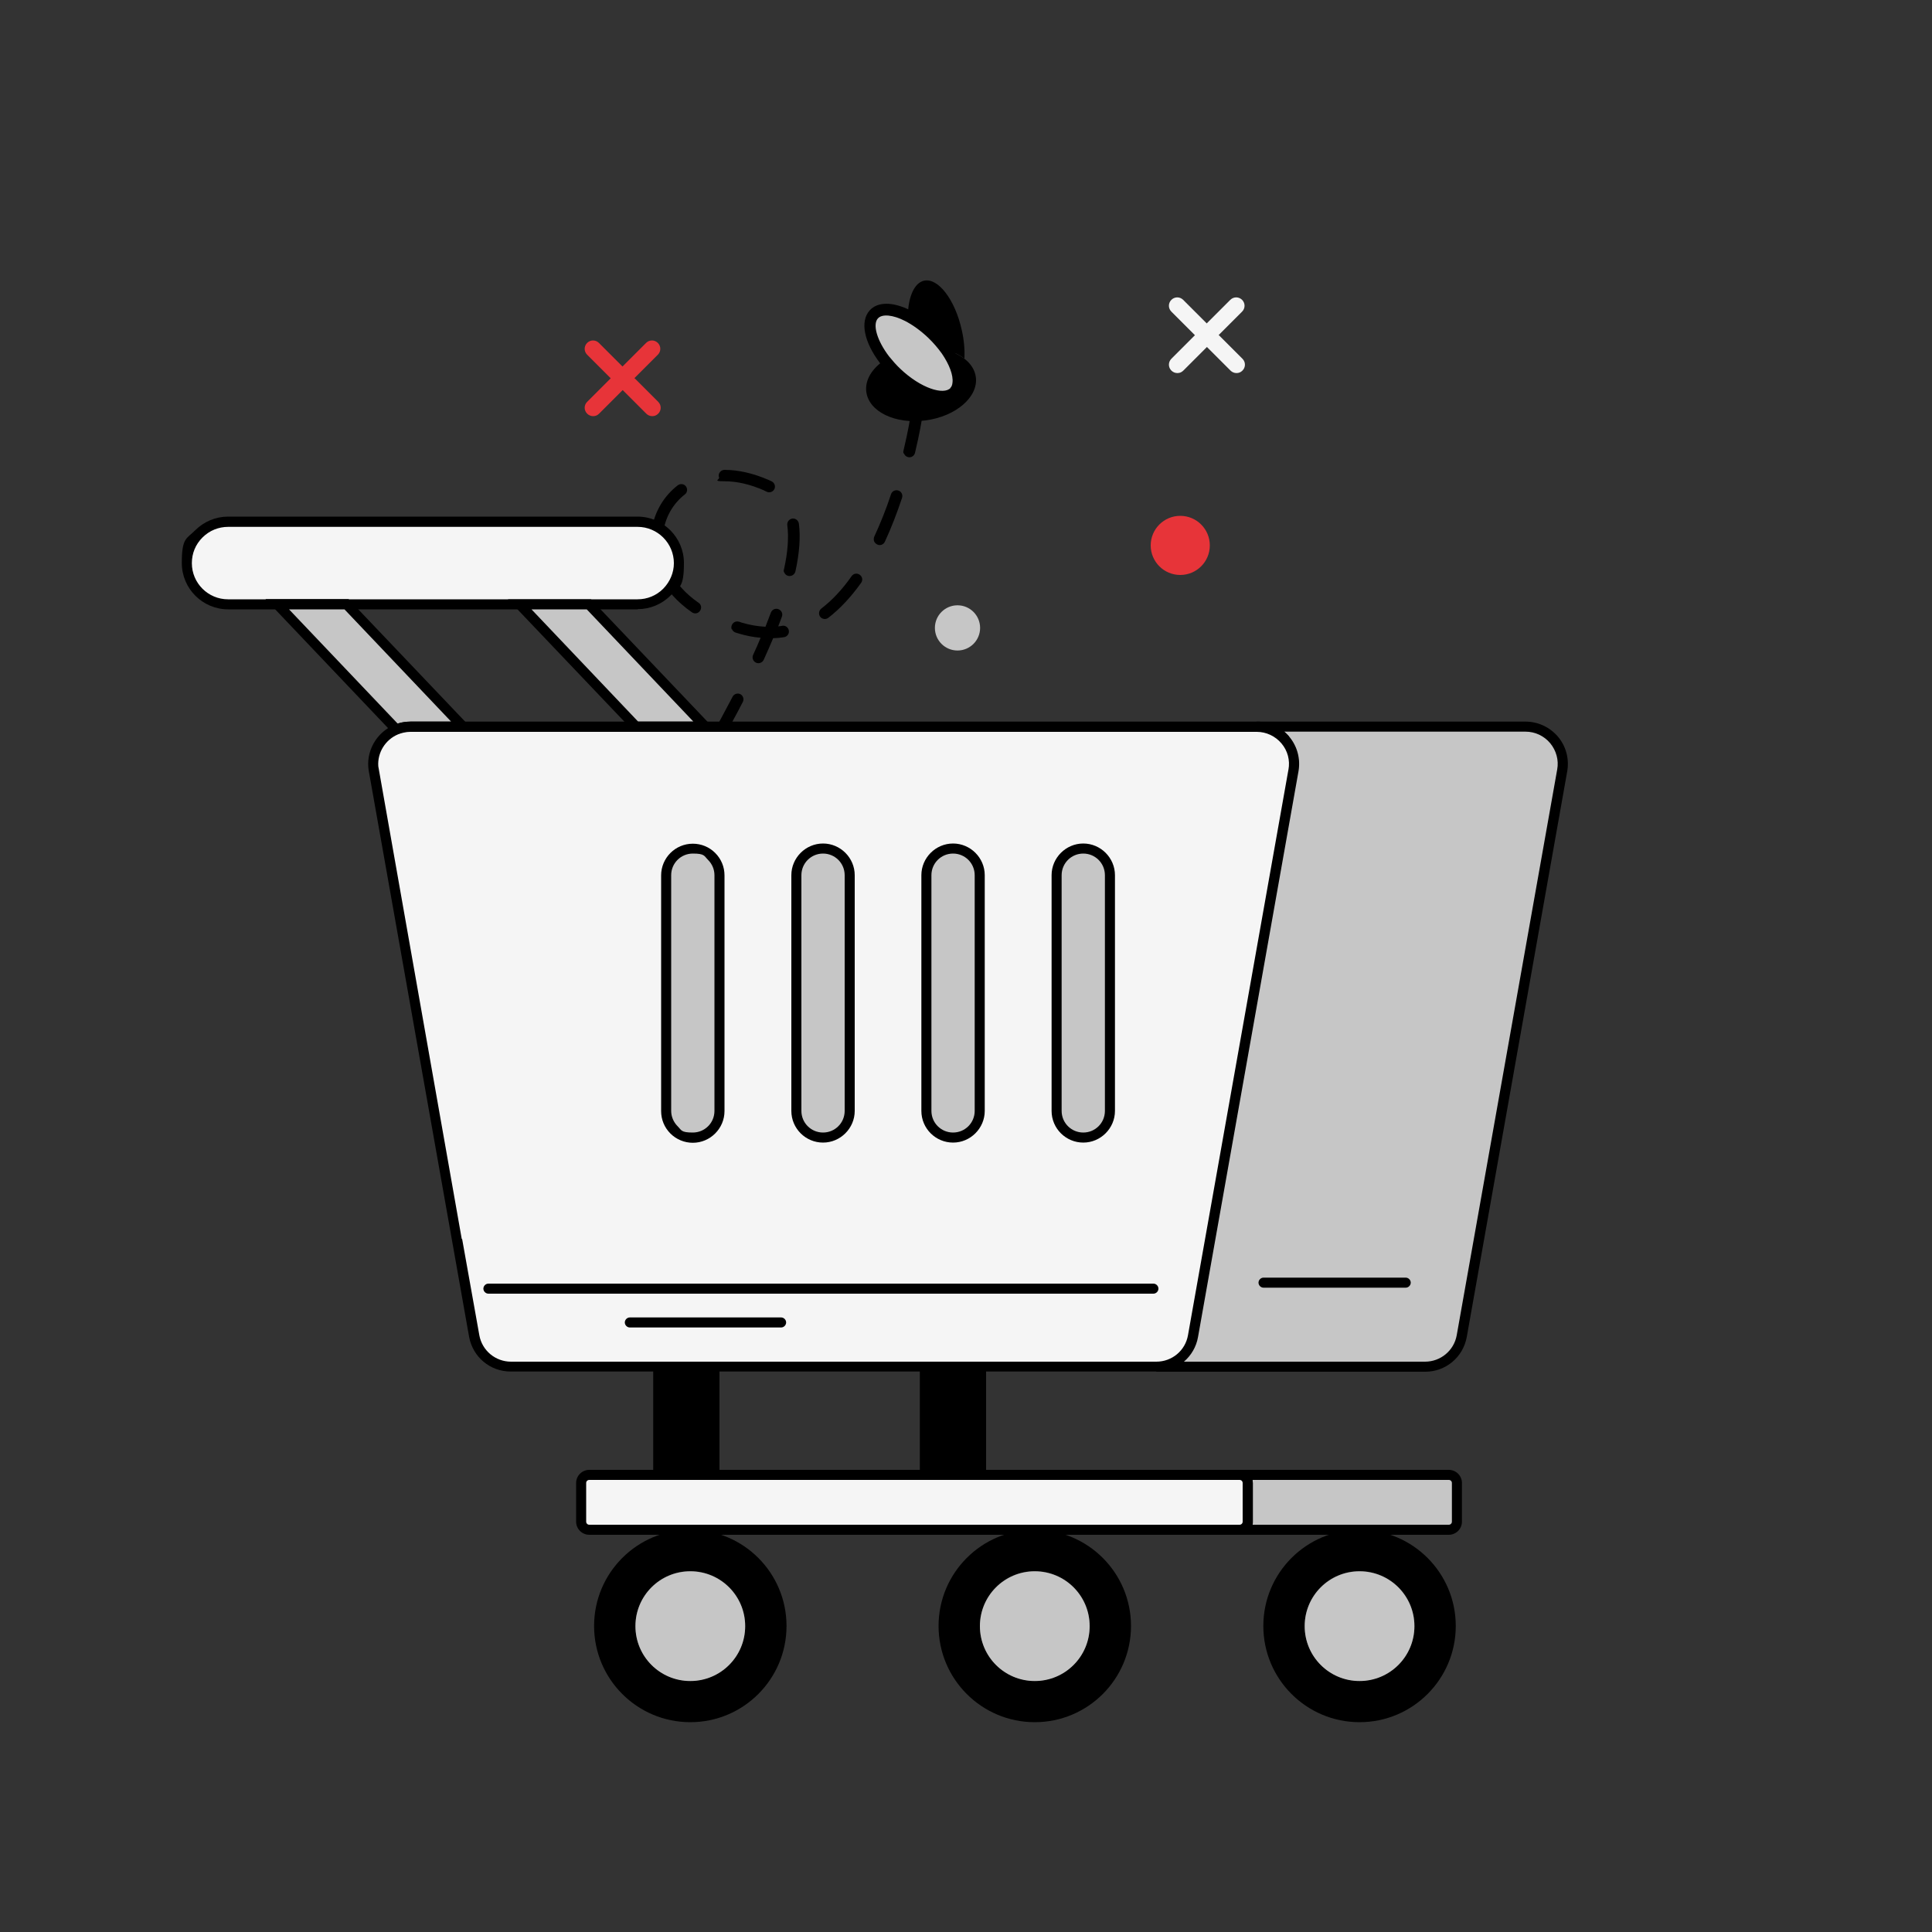 <?xml version="1.0" encoding="UTF-8"?>
<svg version="1.1" viewBox="0 0 1e3 1e3" xmlns="http://www.w3.org/2000/svg">
<rect x="0" y="0" width="1e3" height="1e3" fill="#333333" stroke="none"/>
<defs>
<style>.cls-1 {
        fill: #c6c6c6;
      }

      .cls-2 {
        fill: #f5f5f5;
      }

      .cls-3 {
        fill: #e73439;
      }</style>
</defs>
<g data-name="Ebene_1">
<path d="M315.8,465.2c-.3-.9-.2-1.9.4-2.7,0,0,5.5-7.7,13.7-19.8.9-1.4,2.8-1.7,4.2-.8,1.4.9,1.7,2.8.8,4.2-8.2,12.2-13.7,19.9-13.8,20-1,1.3-2.8,1.6-4.2.7-.5-.4-.9-.9-1.1-1.4v-.2h0ZM342.7,425.2c-.3-.8-.2-1.8.3-2.6,4.4-6.9,8.6-13.7,12.7-20.4.9-1.4,2.7-1.9,4.1-1s1.9,2.7,1,4.1c-4.1,6.7-8.3,13.6-12.7,20.5-.9,1.4-2.7,1.8-4.1.9-.6-.4-1-.9-1.2-1.5h0ZM367.6,384.1c-.3-.8-.2-1.7.2-2.5,4.1-7.2,7.9-14.3,11.4-21,.8-1.5,2.6-2,4-1.3,1.5.8,2,2.6,1.3,4-3.5,6.8-7.4,13.9-11.5,21.2-.8,1.4-2.6,1.9-4.1,1.1-.7-.4-1.1-1-1.4-1.6h.1ZM341.2,297.9c-.5-1.4.1-3,1.5-3.7,1.5-.8,3.3-.2,4,1.3,3.2,6.3,8.2,11.9,14.9,16.5,1.4.9,1.7,2.8.7,4.2s-2.8,1.7-4.2.7c-7.5-5.2-13.2-11.6-16.9-18.7,0-.1-.1-.2-.2-.4h.2ZM337.6,274.6c-.2-.5-.2-1-.1-1.5,1.6-8.7,6.3-16.5,13.3-21.9,1.3-1,3.2-.8,4.2.5s.8,3.2-.5,4.2c-5.8,4.5-9.7,11-11,18.3-.3,1.6-1.9,2.7-3.5,2.4-1.1-.2-1.9-1-2.3-2h-.1ZM378.7,325.7c-.2-.6-.2-1.2,0-1.9.5-1.6,2.2-2.5,3.8-2,.4.1.8.2,1.2.4,4.3,1.3,8.4,2,12.5,2.2,1-2.5,1.9-4.9,2.8-7.3.6-1.6,2.3-2.4,3.9-1.8s2.4,2.3,1.8,3.9-1.2,3.3-1.9,5c.7,0,1.4-.2,2.1-.3,1.6-.3,3.2.9,3.4,2.5.3,1.6-.9,3.2-2.5,3.4-1.8.3-3.7.5-5.6.5-1.5,3.6-3.2,7.4-4.9,11.2-.7,1.5-2.5,2.2-4,1.5s-2.2-2.5-1.5-4c1.4-3,2.7-6,3.9-8.9-3.8-.3-7.8-1.1-11.7-2.3-.4-.1-.9-.3-1.3-.4-.9-.3-1.6-1-1.9-1.9v.2h0ZM372.2,247.2c-.1-.3-.2-.7-.2-1,0-1.7,1.4-3,3-3,7.3,0,14.9,1.8,22.8,5.2.6.3,1.2.5,1.7.8,1.5.8,2,2.6,1.3,4-.8,1.5-2.6,2-4,1.3s-.9-.4-1.4-.7c-7.1-3.1-13.9-4.7-20.4-4.7s-2.4-.8-2.8-2h0ZM405.8,296.2c-.2-.5-.2-1.1,0-1.6,2-8.9,2.5-16.6,1.7-22.8-.2-1.6.9-3.1,2.6-3.4,1.6-.2,3.1.9,3.4,2.6.9,6.9.3,15.2-1.8,24.8-.4,1.6-2,2.6-3.6,2.3-1.1-.2-1.9-1-2.2-1.9h-.1ZM424.1,318.4c-.4-1.2,0-2.6,1-3.4,5.5-4.2,10.8-9.8,15.7-16.8,1-1.4,2.8-1.7,4.2-.7,1.4,1,1.7,2.8.7,4.2-5.3,7.4-11,13.5-17,18.1-1.3,1-3.2.7-4.2-.6-.2-.3-.3-.5-.4-.8h0ZM452.4,280.1c-.2-.7-.2-1.5.1-2.3,3.1-6.7,6.1-14.1,8.7-22,.5-1.6,2.2-2.4,3.8-1.9,1.6.5,2.4,2.2,1.9,3.8-2.7,8.1-5.7,15.8-8.9,22.7-.7,1.5-2.5,2.2-4,1.4-.8-.4-1.3-1-1.6-1.7ZM467.7,234.7c-.2-.5-.2-1.1,0-1.7,2.4-10.1,3.5-17,3.5-17.3.2-1.4,1.3-2.4,2.7-2.5.9,0,1.8.3,2.5.9.6.7.9,1.6.8,2.5,0,.3-1.1,7.4-3.6,17.8-.4,1.6-2,2.6-3.6,2.2-1-.2-1.8-1-2.1-1.9h-.2,0Z"/>
<rect class="cls-1" x="344.8" y="439.2" width="27.6" height="149.6" rx="13.8" ry="13.8"/>
<path class="cls-1" d="m426 439.2c-7.6 0-13.8 6.2-13.8 13.8v122c0 7.6 6.2 13.8 13.8 13.8s13.8-6.2 13.8-13.8v-122c0-7.6-6.2-13.8-13.8-13.8z"/>
<path class="cls-1" d="m493.3 439.2c-7.6 0-13.8 6.2-13.8 13.8v122c0 7.6 6.2 13.8 13.8 13.8s13.8-6.2 13.8-13.8v-122c0-7.6-6.2-13.8-13.8-13.8z"/>
<path class="cls-1" d="m560.7 439.2c-7.6 0-13.8 6.2-13.8 13.8v122c0 7.6 6.2 13.8 13.8 13.8s13.8-6.2 13.8-13.8v-122c0-7.6-6.2-13.8-13.8-13.8z"/>
<path d="m499.2 185.6c-2.5-1.9-5.6-3.4-9.2-4.4-2-2.9-4.5-5.9-7.4-8.7-4.1-4-8.6-7.1-12.7-9.2 0.2-9.6 3.3-16.8 8.3-18 7.3-1.7 16.1 9.7 19.6 25.5 1.2 5.2 1.6 10.3 1.4 14.8z"/>
<path d="m479.1 217.6c-15.7 2.1-29.4-4.5-30.7-14.8-0.8-6.1 3-12.2 9.6-16.5 1.7 2.3 3.7 4.5 6 6.7 11.5 11.1 25.1 15.5 30.2 9.9 1.1-1.2 1.7-2.7 1.9-4.4 0.6-4.6-1.7-10.9-6.1-17.2 3.6 1 6.7 2.5 9.2 4.4 3.3 2.5 5.4 5.8 5.9 9.5 1.3 10.3-10.3 20.3-26 22.4z"/>
<path class="cls-1" d="M494.1,202.8c-5.1,5.6-18.7,1.2-30.2-9.9-2.2-2.2-4.2-4.4-6-6.7-7.2-9.4-9.8-19.1-5.6-23.6,3.3-3.6,10-3.1,17.4.6,4.2,2.1,8.6,5.2,12.7,9.2,2.9,2.8,5.4,5.7,7.4,8.7,4.4,6.3,6.6,12.6,6.1,17.2-.2,1.7-.8,3.2-1.9,4.4h.1Z"/>
<path d="M469.8,201.6c10.7,7.4,21.3,8.9,26.4,3.2h0c1.5-1.6,2.4-3.7,2.7-6.1.7-5.4-1.7-12.2-6.6-19.3-2.2-3.2-4.8-6.3-7.8-9.1-4.2-4-8.9-7.4-13.4-9.7-9-4.5-16.8-4.5-20.9,0-5.2,5.7-3,16.5,5.4,27.5,1.8,2.4,3.9,4.8,6.3,7,2.6,2.5,5.3,4.7,7.9,6.5h0ZM492,200.8c-3.5,3.8-15.3.3-26.1-10-2.1-2-4-4.2-5.7-6.3-6.2-8.1-8.7-16.5-5.8-19.7,2.2-2.4,7.7-1.9,14,1.3,4.1,2.1,8.2,5.1,12,8.7,2.7,2.6,5.1,5.4,7.1,8.2,3.9,5.7,6,11.3,5.5,15.1-.1,1.2-.5,2.1-1.1,2.7h.1Z"/>
<path class="cls-1" d="m754.1 767.6v20c0 2.3-1.9 4.2-4.2 4.2h-108.2c2.3 0 4.2-1.9 4.2-4.2v-20c0-2.3-1.9-4.2-4.2-4.2h108.2c2.3 0 4.2 1.9 4.2 4.2z"/>
<path d="M749.9,794.4h-108.2v-5.2c.9,0,1.6-.7,1.6-1.6v-20c0-.9-.7-1.6-1.6-1.6v-5.2h108.2c3.8,0,6.8,3.1,6.8,6.8v20c0,3.8-3.1,6.8-6.8,6.8ZM648.3,789.2h101.6c.9,0,1.6-.7,1.6-1.6v-20c0-.9-.7-1.6-1.6-1.6h-101.6c0,.5.2,1.1.2,1.6v20c0,.6,0,1.1-.2,1.6Z"/>
<path class="cls-1" d="m808.6 398.7-52 292.8c-1.6 9.2-9.6 15.9-19 15.9h-139.1c9.3 0 17.3-6.7 19-15.9l52-292.8c2.1-11.8-7-22.6-19-22.6h139.1c12 0 21.1 10.8 19 22.6z"/>
<path d="M737.6,710h-139.1v-5.2c8.1,0,15-5.8,16.4-13.7l52-292.8c.9-4.9-.5-9.8-3.6-13.6-3.2-3.8-7.8-6-12.8-6v-5.2h139.1c6.5,0,12.6,2.9,16.8,7.8,4.2,5,5.9,11.5,4.8,17.9l-52,292.8c-1.9,10.5-10.9,18-21.5,18h-.1ZM612.7,704.8h124.9c8.1,0,15-5.8,16.4-13.7l52-292.8c.9-4.9-.5-9.8-3.6-13.6-3.2-3.8-7.8-6-12.8-6h-124.9c.9.8,1.8,1.7,2.6,2.6,4.2,5,5.9,11.5,4.8,17.9l-52,292.8c-.9,5.2-3.6,9.6-7.3,12.8h-.1Z"/>
<path class="cls-2" d="m650.5 376.1h-438c-2.6 0-5.1 0.5-7.4 1.5-8 3.4-13.2 12-11.6 21.2l0.2 1.1c4.3 7.4 7.5 30.9 9.3 42.3s10.4 62.4 10.7 64.1c4.4 24.1 4.4 39.8 12.2 74.7s0.2 19 9.1 44c2.6 7.4 108.9-85.3 110-77.3v-94.4c0-7.6 6.1-13.8 13.7-13.8s7.2 1.5 9.8 4c2.5 2.5 4 5.9 4 9.8v122c0 7.6-6.2 13.8-13.8 13.8s-7.3-1.6-9.8-4c-2.5-2.5-4-5.9-4-9.8v-44.1c-3.9 27.6-49.2 8.6-68.6 26.7-4.9 4.6-11.4 29.4-17 33.1-9.7 6.4-18.2-1.8-29.6 1.5-8.1 2.4 7.1 29.2 5.5 40.5l10.4 58.7c1.6 9.2 9.6 15.9 19 15.9h334c9.3 0 17.3-6.7 19-15.9l52-292.8c2.1-11.8-7-22.6-19-22.6v-0.2zm-210.7 198.9c0 7.6-6.2 13.8-13.8 13.8s-13.8-6.2-13.8-13.8v-122c0-7.6 6.2-13.8 13.8-13.8s13.8 6.2 13.8 13.8v122zm67.3 0c0 7.6-6.2 13.8-13.8 13.8s-13.8-6.2-13.8-13.8v-122c0-7.6 6.2-13.8 13.8-13.8s13.8 6.2 13.8 13.8v122zm67.4 0c0 7.6-6.2 13.8-13.8 13.8s-13.8-6.2-13.8-13.8v-122c0-7.6 6.2-13.8 13.8-13.8s13.8 6.2 13.8 13.8v122z"/>
<path d="M597,669.6H252.8c-1.4,0-2.6-1.2-2.6-2.6s1.2-2.6,2.6-2.6h344.2c1.4,0,2.6,1.2,2.6,2.6s-1.2,2.6-2.6,2.6Z"/>
<path d="m404.3 687.1h-78.3c-1.4 0-2.6-1.2-2.6-2.6s1.2-2.6 2.6-2.6h78.3c1.4 0 2.6 1.2 2.6 2.6s-1.2 2.6-2.6 2.6z"/>
<path d="m727.6 666.5h-73.6c-1.4 0-2.6-1.2-2.6-2.6s1.2-2.6 2.6-2.6h73.6c1.4 0 2.6 1.2 2.6 2.6s-1.2 2.6-2.6 2.6z"/>
<path class="cls-2" d="m351.4 291.5c0 5.9-2.4 11.2-6.2 15.1-3.9 3.9-9.2 6.2-15.1 6.2h-212c-11.8 0-21.3-9.6-21.3-21.3s2.4-11.2 6.2-15.1c3.9-3.8 9.2-6.2 15.1-6.2h212c11.8 0 21.4 9.6 21.4 21.4h-0.1z"/>
<path d="m330.1 315.4h-212c-13.2 0-24-10.7-24-24s2.5-12.4 7-17c4.6-4.5 10.6-7 16.9-7h212c13.2 0 24 10.8 24 24s-2.5 12.4-7 16.9-10.6 7-17 7h0.1zm-212-42.7c-5 0-9.7 1.9-13.3 5.5s-5.5 8.2-5.5 13.3c0 10.3 8.4 18.7 18.7 18.7h212c5 0 9.7-1.9 13.3-5.5 3.5-3.6 5.5-8.3 5.5-13.2 0-10.3-8.4-18.8-18.8-18.8h-211.9z"/>
<path class="cls-1" d="M239.5,376.1h-27.1c-2.6,0-5.1.5-7.4,1.4l-61.6-64.7h35.8l60.2,63.3h.1Z"/>
<polygon class="cls-1" points="365 376.1 329.2 376.1 269 312.8 304.8 312.8"/>
<path d="M204.4,380.6l-67-70.5h43l65.2,68.5h-33.2c-2.2,0-4.4.4-6.4,1.3l-1.7.7h0ZM149.6,315.4l56.2,59.1c2.1-.7,4.4-1,6.7-1h21l-55.2-58.1h-28.7Z"/>
<path d="m371.1 378.7h-43l-65.2-68.5h43l65.2 68.5zm-40.8-5.2h28.6l-55.2-58.1h-28.6l55.2 58.1z"/>
<rect class="cls-2" x="300.8" y="763.3" width="345" height="28.5" rx="4.2" ry="4.2"/>
<path d="M641.6,794.4h-336.6c-3.8,0-6.8-3.1-6.8-6.8v-20c0-3.8,3.1-6.8,6.8-6.8h336.6c3.8,0,6.8,3.1,6.8,6.8v20c0,3.8-3.1,6.8-6.8,6.8ZM305,766c-.9,0-1.6.7-1.6,1.6v20c0,.9.7,1.6,1.6,1.6h336.6c.9,0,1.6-.7,1.6-1.6v-20c0-.9-.7-1.6-1.6-1.6h-336.6,0Z"/>
<path d="m357.3 791.8c-27.5 0-49.8 22.3-49.8 49.8s22.3 49.8 49.8 49.8 49.8-22.3 49.8-49.8-22.3-49.8-49.8-49.8zm0 78.2c-15.7 0-28.4-12.7-28.4-28.4s12.7-28.4 28.4-28.4 28.4 12.7 28.4 28.4-12.7 28.4-28.4 28.4z"/>
<path class="cls-1" d="m385.7 841.7c0 15.7-12.7 28.4-28.4 28.4s-28.4-12.7-28.4-28.4 12.7-28.4 28.4-28.4 28.4 12.7 28.4 28.4z"/>
<path d="m535.6 791.8c-27.5 0-49.8 22.3-49.8 49.8s22.3 49.8 49.8 49.8 49.8-22.3 49.8-49.8-22.3-49.8-49.8-49.8zm0 78.2c-15.7 0-28.4-12.7-28.4-28.4s12.7-28.4 28.4-28.4 28.4 12.7 28.4 28.4-12.7 28.4-28.4 28.4z"/>
<path class="cls-1" d="m564 841.7c0 15.7-12.7 28.4-28.4 28.4s-28.4-12.7-28.4-28.4 12.7-28.4 28.4-28.4 28.4 12.7 28.4 28.4z"/>
<path d="m703.7 791.8c-27.5 0-49.8 22.3-49.8 49.8s22.3 49.8 49.8 49.8 49.8-22.3 49.8-49.8-22.3-49.8-49.8-49.8zm0 78.2c-15.7 0-28.4-12.7-28.4-28.4s12.7-28.4 28.4-28.4 28.4 12.7 28.4 28.4-12.7 28.4-28.4 28.4z"/>
<path class="cls-1" d="m732.1 841.7c0 15.7-12.7 28.4-28.4 28.4s-28.4-12.7-28.4-28.4 12.7-28.4 28.4-28.4 28.4 12.7 28.4 28.4z"/>
<rect x="338.1" y="707.4" width="34.3" height="56"/>
<rect x="476.1" y="707.4" width="34.3" height="56"/>
<path d="m667.3 381.3c-4.2-5-10.3-7.8-16.8-7.8h-438c-2.9 0-5.7 0.6-8.4 1.7-9.4 3.9-15 14-13.2 24l0.7 3.9 40.4 227.9 10.8 60.9c1.9 10.5 10.9 18 21.5 18h334c10.6 0 19.7-7.6 21.5-18l52-292.8c1.1-6.4-0.6-12.9-4.8-17.9h0.3zm-0.4 17-52 292.8c-1.4 8-8.3 13.7-16.4 13.7h-334c-8.1 0-15-5.8-16.4-13.7l-8.9-49.8h-0.2l-43.2-244.7c-0.5-7 3.6-13.7 10.2-16.5 2-0.8 4.2-1.3 6.4-1.3h438.1c4.9 0 9.6 2.2 12.8 6s4.5 8.7 3.6 13.6z"/>
<path d="m347 586.7c3.1 3.1 7.3 4.8 11.6 4.8 9 0 16.4-7.4 16.4-16.4v-122c0-4.4-1.7-8.5-4.8-11.6s-7.2-4.8-11.6-4.8c-9.1 0-16.4 7.4-16.4 16.4v122c0 4.4 1.7 8.5 4.8 11.6zm0.4-133.7c0-6.2 5-11.2 11.2-11.2s5.8 1.2 7.9 3.3 3.3 4.9 3.3 7.9v122c0 6.2-5 11.2-11.2 11.2s-5.8-1.2-7.9-3.3-3.3-5-3.3-7.9v-121.9z"/>
<path d="m442.4 575v-122c0-9-7.4-16.4-16.4-16.4s-16.4 7.4-16.4 16.4v122c0 9.1 7.4 16.4 16.4 16.4s16.4-7.4 16.4-16.4zm-27.6 0v-122c0-6.2 5-11.2 11.2-11.2s11.2 5 11.2 11.2v122c0 6.2-5 11.2-11.2 11.2s-11.2-5-11.2-11.2z"/>
<path d="m577.1 575v-122c0-9-7.4-16.4-16.4-16.4s-16.4 7.4-16.4 16.4v122c0 9.1 7.4 16.4 16.4 16.4s16.4-7.4 16.4-16.4zm-27.6 0v-122c0-6.2 5-11.2 11.2-11.2s11.2 5 11.2 11.2v122c0 6.2-5 11.2-11.2 11.2s-11.2-5-11.2-11.2z"/>
<path d="m509.7 575v-122c0-9-7.4-16.4-16.4-16.4s-16.4 7.4-16.4 16.4v122c0 9.1 7.4 16.4 16.4 16.4s16.4-7.4 16.4-16.4zm-27.6 0v-122c0-6.2 5-11.2 11.2-11.2s11.2 5 11.2 11.2v122c0 6.2-5 11.2-11.2 11.2s-11.2-5-11.2-11.2z"/>
<circle class="cls-1" cx="495.6" cy="325" r="11.7"/>
<circle class="cls-3" cx="610.9" cy="282.3" r="15.3"/>
<path class="cls-2" d="m630.7 173.5 12.2-12.2c1.7-1.7 1.7-4.4 0-6.1s-4.4-1.7-6.1 0l-12.2 12.2-12.2-12.2c-1.7-1.7-4.4-1.7-6.1 0s-1.7 4.4 0 6.1l12.2 12.2-12.2 12.2c-1.7 1.7-1.7 4.4 0 6.1 0.8 0.8 1.9 1.3 3.1 1.3s2.2-0.4 3.1-1.3l12.2-12.2 12.2 12.2c0.8 0.8 1.9 1.3 3.1 1.3s2.2-0.4 3.1-1.3c1.7-1.7 1.7-4.4 0-6.1l-12.2-12.2h-0.2z"/>
<path class="cls-3" d="M328.3,195.8l12.2-12.2c1.7-1.7,1.7-4.4,0-6.1-1.7-1.7-4.4-1.7-6.1,0l-12.2,12.2-12.2-12.2c-1.7-1.7-4.4-1.7-6.1,0s-1.7,4.4,0,6.1l12.2,12.2-12.2,12.2c-1.7,1.7-1.7,4.4,0,6.1.8.8,1.9,1.3,3.1,1.3s2.2-.4,3.1-1.3l12.2-12.2,12.2,12.2c.8.8,1.9,1.3,3.1,1.3s2.2-.4,3.1-1.3c1.7-1.7,1.7-4.4,0-6.1l-12.2-12.2h-.2Z"/>
</g>
</svg>
